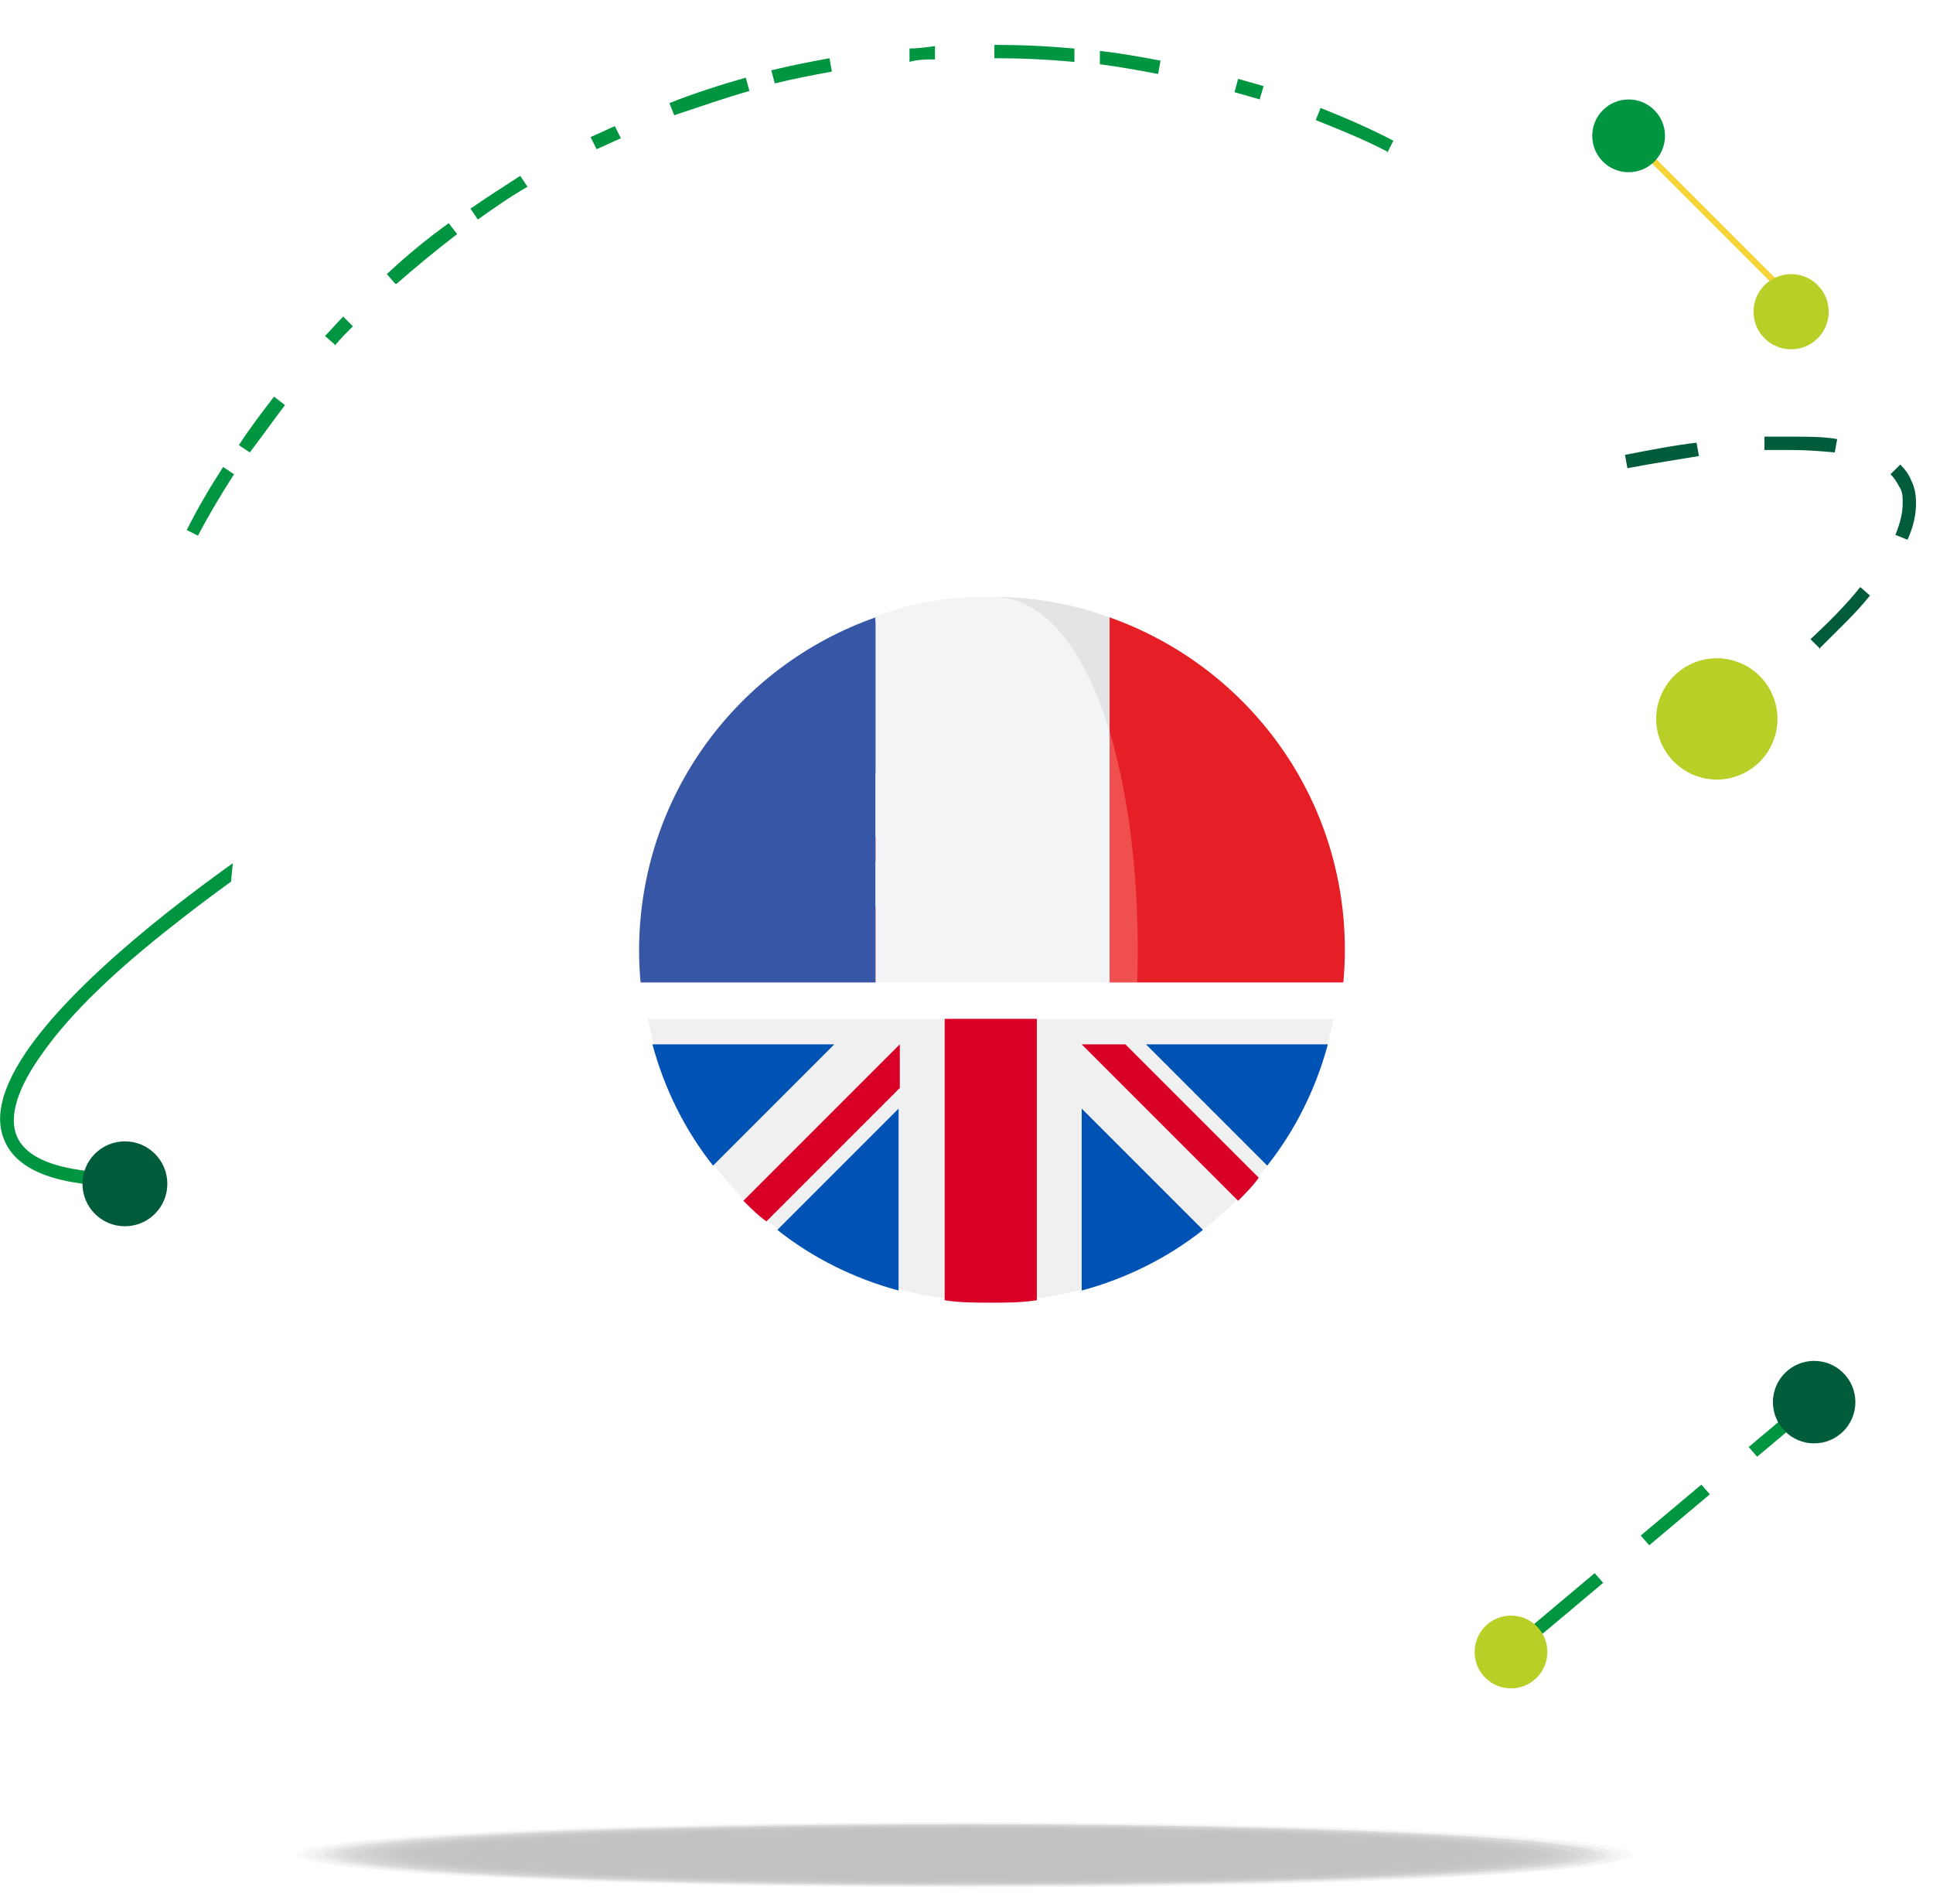 <?xml version="1.0" encoding="UTF-8"?>
<svg id="Calque_1" xmlns="http://www.w3.org/2000/svg" xmlns:xlink="http://www.w3.org/1999/xlink" version="1.1" viewBox="0 0 159.4 157">
  <!-- Generator: Adobe Illustrator 29.5.1, SVG Export Plug-In . SVG Version: 2.1.0 Build 141)  -->
  <defs>
    <style>
      .st0, .st1 {
        fill: none;
      }

      .st2 {
        fill: #f3f4f5;
      }

      .st3 {
        fill: #ef4f4e;
      }

      .st4 {
        fill: #0052b4;
      }

      .st5 {
        fill: #e4e4e4;
      }

      .st1 {
        stroke: #fff;
        stroke-miterlimit: 10;
        stroke-width: 3px;
      }

      .st6 {
        fill: #d80027;
      }

      .st7 {
        fill: #3757a6;
      }

      .st8 {
        fill: #015c3b;
      }

      .st9 {
        fill: #f8d338;
      }

      .st10 {
        fill: #e61e25;
      }

      .st11 {
        fill: #f0f0f0;
      }

      .st12 {
        fill: #009540;
      }

      .st13 {
        fill: #fff;
        filter: url(#drop-shadow-1);
      }

      .st14 {
        opacity: .9;
      }

      .st15 {
        opacity: .9;
      }

      .st16 {
        opacity: .9;
      }

      .st17 {
        opacity: .9;
      }

      .st18 {
        opacity: .9;
      }

      .st19 {
        opacity: .8;
      }

      .st20 {
        opacity: .8;
      }

      .st21 {
        opacity: .8;
      }

      .st22 {
        opacity: .8;
      }

      .st23 {
        opacity: .8;
      }

      .st24 {
        opacity: .8;
      }

      .st25 {
        opacity: .7;
      }

      .st26 {
        opacity: .8;
      }

      .st27 {
        opacity: .7;
      }

      .st28 {
        opacity: .7;
      }

      .st29 {
        opacity: .7;
      }

      .st30 {
        opacity: .7;
      }

      .st31 {
        opacity: .7;
      }

      .st32 {
        opacity: 1;
      }

      .st33 {
        opacity: 1;
      }

      .st34 {
        opacity: 1;
      }

      .st35 {
        opacity: .9;
      }

      .st36 {
        opacity: .9;
      }

      .st37 {
        opacity: .5;
      }

      .st38 {
        opacity: .4;
      }

      .st39 {
        opacity: .4;
      }

      .st40 {
        opacity: .4;
      }

      .st41 {
        opacity: .4;
      }

      .st42 {
        opacity: .4;
      }

      .st43 {
        opacity: .4;
      }

      .st44 {
        opacity: .4;
      }

      .st45 {
        opacity: .4;
      }

      .st46 {
        opacity: .3;
      }

      .st47 {
        opacity: .6;
      }

      .st48 {
        opacity: .7;
      }

      .st49 {
        opacity: .6;
      }

      .st50 {
        opacity: .6;
      }

      .st51 {
        opacity: .6;
      }

      .st52 {
        opacity: .6;
      }

      .st53 {
        opacity: .6;
      }

      .st54 {
        opacity: .5;
      }

      .st55 {
        opacity: .6;
      }

      .st56 {
        opacity: .6;
      }

      .st57 {
        opacity: .5;
      }

      .st58 {
        opacity: .5;
      }

      .st59 {
        opacity: .5;
      }

      .st60 {
        opacity: .5;
      }

      .st61 {
        opacity: .5;
      }

      .st62 {
        opacity: .5;
      }

      .st63 {
        opacity: .2;
      }

      .st64 {
        opacity: .2;
      }

      .st65 {
        opacity: .2;
      }

      .st66 {
        opacity: .2;
      }

      .st67 {
        opacity: .2;
      }

      .st68 {
        opacity: .3;
      }

      .st69 {
        opacity: .3;
      }

      .st70 {
        opacity: .3;
      }

      .st71 {
        opacity: .3;
      }

      .st72 {
        opacity: .3;
      }

      .st73 {
        opacity: .3;
      }

      .st74 {
        opacity: .2;
      }

      .st75 {
        opacity: .1;
      }

      .st76 {
        opacity: 0;
      }

      .st77 {
        opacity: 0;
      }

      .st78 {
        opacity: .2;
      }

      .st79 {
        opacity: .1;
      }

      .st80 {
        opacity: .1;
      }

      .st81 {
        opacity: 0;
      }

      .st82 {
        opacity: 0;
      }

      .st83 {
        opacity: 0;
      }

      .st84 {
        opacity: 0;
      }

      .st85 {
        opacity: 0;
      }

      .st86 {
        fill: #bace28;
      }

      .st87 {
        opacity: 0;
      }

      .st88 {
        clip-path: url(#clippath);
      }
    </style>
    <filter id="drop-shadow-1" x="3.4" y=".1" width="156" height="156" filterUnits="userSpaceOnUse">
      <feOffset dx="0" dy="0"/>
      <feGaussianBlur result="blur" stdDeviation="5"/>
      <feFlood flood-color="#000" flood-opacity=".1"/>
      <feComposite in2="blur" operator="in"/>
      <feComposite in="SourceGraphic"/>
    </filter>
    <clipPath id="clippath">
      <rect class="st0" x="47.6" y="40" width="76" height="42.5"/>
    </clipPath>
  </defs>
  <g>
    <g>
      <path class="st8" d="M101.9,84.3l-.5-1c1.8-.9,3.6-1.8,5.3-2.7l.5,1c-1.7.9-3.5,1.8-5.3,2.7ZM112.1,79l-.5-1c1.8-1,3.5-1.9,5.2-2.9l.5,1c-1.7,1-3.5,1.9-5.2,2.9ZM122,73.4l-.6-.9c1.7-1,3.5-2.1,5.1-3.1l.6.9c-1.7,1-3.4,2.1-5.1,3.1ZM131.8,67.4l-.6-.9c1.7-1.1,3.4-2.2,5-3.3l.6.9c-1.6,1.1-3.3,2.2-5,3.3ZM141.2,60.8l-.7-.9c1.7-1.2,3.3-2.5,4.7-3.7l.7.9c-1.5,1.2-3.1,2.4-4.7,3.7ZM150.1,53.5l-.8-.8c1.6-1.5,3-2.9,4.1-4.3l.8.7c-1.1,1.4-2.6,2.8-4.2,4.4ZM112.2,44.6l-.3-1c1.9-.6,3.9-1.2,5.7-1.8l.3,1.1c-1.9.6-3.8,1.2-5.7,1.8ZM157.3,44.5l-1-.4c.4-1,.6-1.8.6-2.6,0-.5,0-1-.3-1.4-.2-.4-.4-.7-.7-1l.8-.8c.4.4.7.8.9,1.3.3.6.4,1.2.4,1.9,0,.9-.2,1.9-.7,3ZM123.1,41.3l-.3-1.1c2-.5,4-1.1,5.8-1.5l.3,1.1c-1.9.4-3.8.9-5.8,1.5ZM134.2,38.6l-.2-1.1c2.1-.4,4.1-.8,5.9-1l.2,1.1c-1.8.3-3.8.6-5.9,1ZM151.3,37.3c-1.1-.1-2.3-.2-3.6-.2s-1.5,0-2.2,0v-1.1c.7,0,1.5,0,2.2,0,1.4,0,2.7,0,3.8.2l-.2,1.1Z"/>
      <circle class="st8" cx="101.7" cy="83.8" r="3.7" transform="translate(1.5 169.5) rotate(-80.1)"/>
      <circle class="st86" cx="109.2" cy="44.9" r="4.1" transform="translate(-1.7 85.5) rotate(-42.4)"/>
    </g>
    <g>
      <path class="st12" d="M10.4,97.8c-5.5,0-8.9-1.2-10-3.7-2.3-5,6-13,13.3-18.8,10.1-8,24.9-17.1,41.9-25.6l.5,1c-16.9,8.5-31.7,17.6-41.7,25.5-5,3.9-8.6,7.4-10.8,10.5-2.2,3-2.9,5.4-2.2,7,.9,2.1,4.3,3.1,9.7,3v1.1c-.2,0-.5,0-.7,0Z"/>
      <circle class="st8" cx="10.3" cy="97.6" r="3.5"/>
      <circle class="st86" cx="55.8" cy="50.2" r="4.2" transform="translate(-19.2 50.8) rotate(-42.4)"/>
    </g>
    <circle class="st13" cx="81.6" cy="78.3" r="62.8"/>
    <g class="st53">
      <g class="st40">
        <g>
          <path class="st87" d="M18.1,152.9c0,1.6,27.4,3,61.2,3,33.8,0,61.2-1.3,61.3-2.9s-27.4-3-61.2-3c-33.8,0-61.2,1.3-61.3,2.9Z"/>
          <path class="st85" d="M18.9,152.9c0,1.6,27.1,2.9,60.5,3,33.4,0,60.5-1.3,60.5-2.9s-27.1-2.9-60.5-3c-33.4,0-60.5,1.3-60.5,2.9Z"/>
          <path class="st84" d="M19.7,152.9c0,1.6,26.7,2.9,59.7,2.9,33,0,59.7-1.3,59.7-2.9s-26.7-2.9-59.7-2.9c-33,0-59.7,1.3-59.7,2.9Z"/>
          <path class="st82" d="M20.5,152.9c0,1.6,26.4,2.9,58.9,2.9s58.9-1.3,58.9-2.8-26.4-2.9-58.9-2.9c-32.5,0-58.9,1.3-58.9,2.8Z"/>
          <path class="st81" d="M21.2,152.9c0,1.6,26,2.8,58.2,2.8,32.1,0,58.2-1.2,58.2-2.8s-26-2.8-58.2-2.8c-32.1,0-58.2,1.2-58.2,2.8Z"/>
          <path class="st83" d="M22,152.9c0,1.5,25.7,2.8,57.4,2.8,31.7,0,57.4-1.2,57.4-2.8s-25.7-2.8-57.4-2.8c-31.7,0-57.4,1.2-57.4,2.8Z"/>
          <path class="st77" d="M22.8,152.9c0,1.5,25.3,2.8,56.6,2.8,31.3,0,56.6-1.2,56.6-2.7s-25.3-2.8-56.6-2.8c-31.3,0-56.6,1.2-56.6,2.7Z"/>
          <path class="st76" d="M23.6,152.9c0,1.5,25,2.7,55.8,2.7,30.8,0,55.8-1.2,55.8-2.7s-25-2.7-55.8-2.7c-30.8,0-55.8,1.2-55.8,2.7Z"/>
          <path class="st75" d="M24.4,152.9c0,1.5,24.7,2.7,55.1,2.7s55.1-1.2,55.1-2.7-24.7-2.7-55.1-2.7c-30.4,0-55.1,1.2-55.1,2.7Z"/>
          <path class="st80" d="M25.2,152.9c0,1.5,24.3,2.6,54.3,2.7s54.3-1.2,54.3-2.6-24.3-2.6-54.3-2.7c-30,0-54.3,1.2-54.3,2.6Z"/>
          <path class="st79" d="M26,152.9c0,1.4,24,2.6,53.5,2.6,29.6,0,53.5-1.1,53.5-2.6s-24-2.6-53.5-2.6c-29.6,0-53.5,1.1-53.5,2.6Z"/>
          <path class="st78" d="M26.8,152.9c0,1.4,23.6,2.6,52.8,2.6s52.8-1.1,52.8-2.5-23.6-2.6-52.8-2.6c-29.1,0-52.8,1.1-52.8,2.5Z"/>
          <path class="st67" d="M27.6,152.9c0,1.4,23.3,2.5,52,2.5s52-1.1,52-2.5-23.3-2.5-52-2.5c-28.7,0-52,1.1-52,2.5Z"/>
          <path class="st66" d="M28.4,152.9c0,1.4,22.9,2.5,51.2,2.5,28.3,0,51.2-1.1,51.2-2.5s-22.9-2.5-51.2-2.5c-28.3,0-51.2,1.1-51.2,2.5Z"/>
          <path class="st65" d="M29.2,152.9c0,1.4,22.6,2.5,50.4,2.5,27.9,0,50.4-1.1,50.4-2.4s-22.6-2.5-50.4-2.5c-27.9,0-50.4,1.1-50.4,2.4Z"/>
          <path class="st64" d="M30,152.9c0,1.3,22.2,2.4,49.7,2.4s49.7-1.1,49.7-2.4-22.2-2.4-49.7-2.4c-27.4,0-49.7,1.1-49.7,2.4Z"/>
          <path class="st63" d="M30.8,152.9c0,1.3,21.9,2.4,48.9,2.4,27,0,48.9-1,48.9-2.4s-21.9-2.4-48.9-2.4c-27,0-48.9,1-48.9,2.4Z"/>
          <path class="st74" d="M31.6,152.9c0,1.3,21.5,2.3,48.1,2.4,26.6,0,48.1-1,48.1-2.3s-21.5-2.3-48.1-2.4c-26.6,0-48.1,1-48.1,2.3Z"/>
          <path class="st73" d="M32.4,152.9c0,1.3,21.2,2.3,47.4,2.3,26.2,0,47.4-1,47.4-2.3s-21.2-2.3-47.4-2.3c-26.2,0-47.4,1-47.4,2.3Z"/>
          <path class="st72" d="M33.1,152.9c0,1.2,20.9,2.3,46.6,2.3,25.7,0,46.6-1,46.6-2.2s-20.9-2.3-46.6-2.3c-25.7,0-46.6,1-46.6,2.2Z"/>
          <path class="st71" d="M33.9,152.9c0,1.2,20.5,2.2,45.8,2.2,25.3,0,45.8-1,45.8-2.2s-20.5-2.2-45.8-2.2c-25.3,0-45.8,1-45.8,2.2Z"/>
          <path class="st70" d="M34.7,152.9c0,1.2,20.2,2.2,45,2.2,24.9,0,45-1,45-2.2s-20.2-2.2-45-2.2c-24.9,0-45,1-45,2.2Z"/>
          <path class="st69" d="M35.5,152.9c0,1.2,19.8,2.2,44.3,2.2,24.4,0,44.3-.9,44.3-2.1s-19.8-2.2-44.3-2.2c-24.4,0-44.3.9-44.3,2.1Z"/>
          <path class="st68" d="M36.3,152.9c0,1.2,19.5,2.1,43.5,2.1,24,0,43.5-.9,43.5-2.1s-19.5-2.1-43.5-2.1c-24,0-43.5.9-43.5,2.1Z"/>
          <path class="st46" d="M37.1,152.9c0,1.1,19.1,2.1,42.7,2.1,23.6,0,42.7-.9,42.7-2.1s-19.1-2.1-42.7-2.1c-23.6,0-42.7.9-42.7,2.1Z"/>
          <path class="st44" d="M37.9,152.9c0,1.1,18.8,2,42,2,23.2,0,42-.9,42-2s-18.8-2-42-2c-23.2,0-42,.9-42,2Z"/>
          <path class="st45" d="M38.7,152.9c0,1.1,18.4,2,41.2,2,22.7,0,41.2-.9,41.2-2s-18.4-2-41.2-2c-22.7,0-41.2.9-41.2,2Z"/>
          <path class="st43" d="M39.5,152.9c0,1.1,18.1,2,40.4,2,22.3,0,40.4-.9,40.4-1.9s-18.1-2-40.4-2c-22.3,0-40.4.9-40.4,1.9Z"/>
          <path class="st42" d="M40.3,152.9c0,1.1,17.7,1.9,39.6,1.9,21.9,0,39.6-.8,39.6-1.9s-17.7-1.9-39.6-1.9c-21.9,0-39.6.8-39.6,1.9Z"/>
          <path class="st41" d="M41.1,152.9c0,1,17.4,1.9,38.9,1.9,21.5,0,38.9-.8,38.9-1.9s-17.4-1.9-38.9-1.9c-21.5,0-38.9.8-38.9,1.9Z"/>
          <path class="st39" d="M41.9,152.9c0,1,17.1,1.9,38.1,1.9,21,0,38.1-.8,38.1-1.8s-17.1-1.9-38.1-1.9c-21,0-38.1.8-38.1,1.8Z"/>
          <path class="st38" d="M42.7,152.9c0,1,16.7,1.8,37.3,1.8,20.6,0,37.3-.8,37.3-1.8s-16.7-1.8-37.3-1.8c-20.6,0-37.3.8-37.3,1.8Z"/>
          <path class="st37" d="M43.5,152.9c0,1,16.4,1.8,36.5,1.8,20.2,0,36.5-.8,36.5-1.8s-16.4-1.8-36.5-1.8c-20.2,0-36.5.8-36.5,1.8Z"/>
          <path class="st62" d="M44.3,152.9c0,1,16,1.7,35.8,1.7,19.8,0,35.8-.8,35.8-1.7s-16-1.7-35.8-1.7c-19.8,0-35.8.8-35.8,1.7Z"/>
          <path class="st61" d="M45,152.9c0,.9,15.7,1.7,35,1.7,19.3,0,35-.7,35-1.7s-15.7-1.7-35-1.7c-19.3,0-35,.7-35,1.7Z"/>
          <path class="st59" d="M45.8,152.9c0,.9,15.3,1.7,34.2,1.7,18.9,0,34.2-.7,34.2-1.6s-15.3-1.7-34.2-1.7c-18.9,0-34.2.7-34.2,1.6Z"/>
          <path class="st60" d="M46.6,152.9c0,.9,15,1.6,33.5,1.6,18.5,0,33.5-.7,33.5-1.6s-15-1.6-33.5-1.6c-18.5,0-33.5.7-33.5,1.6Z"/>
          <path class="st57" d="M47.4,152.9c0,.9,14.6,1.6,32.7,1.6,18.1,0,32.7-.7,32.7-1.6s-14.6-1.6-32.7-1.6c-18.1,0-32.7.7-32.7,1.6Z"/>
          <path class="st58" d="M48.2,152.9c0,.9,14.3,1.6,31.9,1.6,17.6,0,31.9-.7,31.9-1.5s-14.3-1.6-31.9-1.6c-17.6,0-31.9.7-31.9,1.5Z"/>
          <path class="st54" d="M49,152.9c0,.8,13.9,1.5,31.1,1.5,17.2,0,31.1-.7,31.1-1.5s-13.9-1.5-31.1-1.5c-17.2,0-31.1.7-31.1,1.5Z"/>
          <path class="st56" d="M49.8,152.9c0,.8,13.6,1.5,30.4,1.5,16.8,0,30.4-.6,30.4-1.5s-13.6-1.5-30.4-1.5c-16.8,0-30.4.6-30.4,1.5Z"/>
          <path class="st55" d="M50.6,152.8c0,.8,13.3,1.4,29.6,1.4,16.3,0,29.6-.6,29.6-1.4s-13.3-1.4-29.6-1.4c-16.3,0-29.6.6-29.6,1.4Z"/>
          <path class="st51" d="M51.4,152.8c0,.8,12.9,1.4,28.8,1.4,15.9,0,28.8-.6,28.8-1.4s-12.9-1.4-28.8-1.4c-15.9,0-28.8.6-28.8,1.4Z"/>
          <path class="st52" d="M52.2,152.8c0,.8,12.6,1.4,28.1,1.4,15.5,0,28.1-.6,28.1-1.4s-12.6-1.4-28.1-1.4c-15.5,0-28.1.6-28.1,1.4Z"/>
          <path class="st49" d="M53,152.8c0,.7,12.2,1.3,27.3,1.3,15.1,0,27.3-.6,27.3-1.3s-12.2-1.3-27.3-1.3c-15.1,0-27.3.6-27.3,1.3Z"/>
          <path class="st50" d="M53.8,152.8c0,.7,11.9,1.3,26.5,1.3,14.6,0,26.5-.6,26.5-1.3s-11.9-1.3-26.5-1.3c-14.6,0-26.5.6-26.5,1.3Z"/>
          <path class="st47" d="M54.6,152.8c0,.7,11.5,1.3,25.7,1.3,14.2,0,25.7-.6,25.7-1.2s-11.5-1.3-25.7-1.3c-14.2,0-25.7.5-25.7,1.2Z"/>
          <path class="st48" d="M55.4,152.8c0,.7,11.2,1.2,25,1.2,13.8,0,25-.5,25-1.2s-11.2-1.2-25-1.2c-13.8,0-25,.5-25,1.2Z"/>
          <path class="st30" d="M56.2,152.8c0,.6,10.8,1.2,24.2,1.2,13.4,0,24.2-.5,24.2-1.2s-10.8-1.2-24.2-1.2c-13.4,0-24.2.5-24.2,1.2Z"/>
          <path class="st31" d="M56.9,152.8c0,.6,10.5,1.1,23.4,1.1,12.9,0,23.4-.5,23.4-1.1s-10.5-1.1-23.4-1.1c-12.9,0-23.4.5-23.4,1.1Z"/>
          <path class="st27" d="M57.7,152.8c0,.6,10.1,1.1,22.7,1.1,12.5,0,22.7-.5,22.7-1.1s-10.1-1.1-22.7-1.1c-12.5,0-22.7.5-22.7,1.1Z"/>
          <path class="st29" d="M58.5,152.8c0,.6,9.8,1.1,21.9,1.1,12.1,0,21.9-.5,21.9-1.1s-9.8-1.1-21.9-1.1c-12.1,0-21.9.5-21.9,1.1Z"/>
          <path class="st28" d="M59.3,152.8c0,.6,9.5,1,21.1,1s21.1-.5,21.1-1-9.5-1-21.1-1c-11.7,0-21.1.5-21.1,1Z"/>
          <path class="st25" d="M60.1,152.8c0,.5,9.1,1,20.3,1,11.2,0,20.3-.4,20.3-1s-9.1-1-20.3-1c-11.2,0-20.3.4-20.3,1Z"/>
          <path class="st26" d="M60.9,152.8c0,.5,8.8,1,19.6,1,10.8,0,19.6-.4,19.6-.9s-8.8-1-19.6-1c-10.8,0-19.6.4-19.6.9Z"/>
          <path class="st23" d="M61.7,152.8c0,.5,8.4.9,18.8.9s18.8-.4,18.8-.9-8.4-.9-18.8-.9c-10.4,0-18.8.4-18.8.9Z"/>
          <path class="st24" d="M62.5,152.8c0,.5,8.1.9,18,.9,10,0,18-.4,18-.9s-8.1-.9-18-.9c-10,0-18,.4-18,.9Z"/>
          <path class="st21" d="M63.3,152.8c0,.5,7.7.8,17.2.8,9.5,0,17.3-.4,17.3-.8s-7.7-.8-17.3-.8c-9.5,0-17.3.4-17.3.8Z"/>
          <path class="st22" d="M64.1,152.8c0,.4,7.4.8,16.5.8,9.1,0,16.5-.4,16.5-.8s-7.4-.8-16.5-.8c-9.1,0-16.5.4-16.5.8Z"/>
          <path class="st19" d="M64.9,152.8c0,.4,7,.8,15.7.8,8.7,0,15.7-.3,15.7-.8s-7-.8-15.7-.8c-8.7,0-15.7.3-15.7.8Z"/>
          <path class="st20" d="M65.7,152.8c0,.4,6.7.7,14.9.7,8.2,0,14.9-.3,14.9-.7s-6.7-.7-14.9-.7c-8.2,0-14.9.3-14.9.7Z"/>
          <path class="st17" d="M66.5,152.8c0,.4,6.3.7,14.2.7,7.8,0,14.2-.3,14.2-.7s-6.3-.7-14.2-.7c-7.8,0-14.2.3-14.2.7Z"/>
          <path class="st16" d="M67.3,152.8c0,.4,6,.7,13.4.7,7.4,0,13.4-.3,13.4-.6s-6-.7-13.4-.7c-7.4,0-13.4.3-13.4.6Z"/>
          <path class="st18" d="M68.1,152.8c0,.3,5.6.6,12.6.6,7,0,12.6-.3,12.6-.6s-5.6-.6-12.6-.6c-7,0-12.6.3-12.6.6Z"/>
          <path class="st14" d="M68.8,152.8c0,.3,5.3.6,11.8.6s11.8-.3,11.8-.6-5.3-.6-11.8-.6c-6.5,0-11.8.3-11.8.6Z"/>
          <path class="st15" d="M69.6,152.8c0,.3,5,.5,11.1.5s11.1-.2,11.1-.5-5-.5-11.1-.5c-6.1,0-11.1.2-11.1.5Z"/>
          <path class="st35" d="M70.4,152.8c0,.3,4.6.5,10.3.5,5.7,0,10.3-.2,10.3-.5s-4.6-.5-10.3-.5c-5.7,0-10.3.2-10.3.5Z"/>
          <path class="st36" d="M71.2,152.8c0,.3,4.3.5,9.5.5,5.3,0,9.5-.2,9.5-.5s-4.3-.5-9.5-.5c-5.3,0-9.5.2-9.5.5Z"/>
          <path class="st33" d="M72,152.8c0,.2,3.9.4,8.8.4,4.8,0,8.8-.2,8.8-.4s-3.9-.4-8.8-.4c-4.8,0-8.8.2-8.8.4Z"/>
          <path class="st34" d="M72.8,152.8c0,.2,3.6.4,8,.4,4.4,0,8-.2,8-.4s-3.6-.4-8-.4c-4.4,0-8,.2-8,.4Z"/>
          <path class="st32" d="M73.6,152.8c0,.2,3.2.4,7.2.4,4,0,7.2-.2,7.2-.3s-3.2-.4-7.2-.4c-4,0-7.2.2-7.2.3Z"/>
          <path d="M74.4,152.8c0,.2,2.9.3,6.4.3s6.4-.1,6.4-.3-2.9-.3-6.4-.3c-3.6,0-6.4.1-6.4.3Z"/>
        </g>
      </g>
    </g>
    <path class="st12" d="M16.4,44.2l-1-.5c.9-1.8,1.9-3.5,3-5.2l.9.6c-1.1,1.7-2.1,3.4-3,5.1ZM20.6,37.3l-.9-.6c.9-1.4,1.9-2.7,2.9-4l.9.7c-1,1.3-1.9,2.6-2.9,3.9ZM27.6,28.4l-.8-.7c.5-.5,1-1.1,1.5-1.6l.8.8c-.5.5-1,1-1.5,1.6ZM32.6,23.4l-.7-.8c1.6-1.5,3.3-2.9,5.1-4.2l.7.9c-1.7,1.3-3.4,2.7-5,4.1ZM39.4,18.1l-.6-.9c1.3-.9,2.7-1.8,4.1-2.7l.6.9c-1.4.8-2.7,1.7-4.1,2.7ZM114.4,12.5c-1.9-1-3.9-1.8-5.9-2.6l.4-1c2,.8,4.1,1.7,6,2.7l-.5,1ZM49.2,12.3l-.5-1c.7-.3,1.3-.6,2-.9l.5,1c-.7.3-1.3.6-2,.9ZM55.6,9.5l-.4-1c2-.8,4.2-1.5,6.3-2.1l.3,1.1c-2.1.6-4.1,1.3-6.2,2ZM103.9,8.2c-.7-.2-1.4-.4-2.1-.6l.3-1.1c.7.2,1.4.4,2.1.6l-.3,1ZM63.9,6.9l-.3-1.1c1.6-.4,3.2-.7,4.8-1l.2,1.1c-1.6.3-3.2.6-4.8,1ZM95.5,6.1c-1.6-.3-3.2-.6-4.8-.8v-1.1c1.8.2,3.4.5,5,.8l-.2,1.1ZM88.5,5.1c-2.1-.2-4.3-.3-6.5-.3v-1.1c2.2,0,4.4.1,6.6.3v1.1ZM75,5.1v-1.1c.6,0,1.4-.1,2.1-.2v1.1c-.7,0-1.4,0-2.1.2Z"/>
    <rect class="st9" x="140.4" y="8.6" width=".5" height="17.9" transform="translate(28.8 104.6) rotate(-45)"/>
    <circle class="st86" cx="147.7" cy="25.7" r="3.1"/>
    <circle class="st12" cx="134.3" cy="11.2" r="3"/>
    <path class="st12" d="M127.2,134.7l-.7-.8,5-4.2.7.8-5,4.2ZM136,127.4l-.7-.8,5-4.2.7.8-5,4.2ZM144.9,120.1l-.7-.8,5-4.2.7.8-5,4.2Z"/>
    <circle class="st86" cx="124.6" cy="136.2" r="3"/>
    <circle class="st8" cx="149.6" cy="115.6" r="3.4"/>
    <circle class="st86" cx="141.6" cy="59.3" r="5" transform="translate(32.6 167.4) rotate(-67.5)"/>
  </g>
  <circle class="st11" cx="81.7" cy="78.5" r="28.8"/>
  <g>
    <path class="st4" d="M58.8,61c-2.3,2.9-4,6.3-5,10h15l-10-10Z"/>
    <path class="st4" d="M109.6,71c-1-3.7-2.7-7.1-5-10l-10,10h15Z"/>
    <path class="st4" d="M53.8,86.1c1,3.7,2.7,7.1,5,10l10-10h-15Z"/>
    <path class="st4" d="M99.3,55.7c-2.9-2.3-6.3-4-10-5v15l10-10Z"/>
    <path class="st4" d="M64.1,101.4c2.9,2.3,6.3,4,10,5v-15l-10,10Z"/>
    <path class="st4" d="M74.2,50.7c-3.7,1-7.1,2.7-10,5l10,10v-15Z"/>
    <path class="st4" d="M89.2,106.4c3.7-1,7.1-2.7,10-5l-10-10v15Z"/>
    <path class="st4" d="M94.5,86.1l10,10c2.3-2.9,4-6.3,5-10h-15Z"/>
  </g>
  <g>
    <path class="st6" d="M110.3,74.8h-24.8v-24.8c-1.2-.2-2.5-.2-3.8-.2s-2.5,0-3.8.2v24.8h0s-24.8,0-24.8,0c-.2,1.2-.2,2.5-.2,3.8s0,2.5.2,3.8h24.8v24.8c1.2.2,2.5.2,3.8.2s2.5,0,3.8-.2v-24.8h0s24.8,0,24.8,0c.2-1.2.2-2.5.2-3.8s0-2.5-.2-3.8h0Z"/>
    <path class="st6" d="M89.2,86.1l12.9,12.9c.6-.6,1.2-1.2,1.7-1.9l-11-11h-3.5Z"/>
    <path class="st6" d="M74.2,86.1h0l-12.9,12.9c.6.6,1.2,1.2,1.9,1.7l11-11v-3.5Z"/>
    <path class="st6" d="M74.2,71h0s-12.9-12.9-12.9-12.9c-.6.6-1.2,1.2-1.7,1.9l11,11h3.5Z"/>
    <path class="st6" d="M89.2,71l12.9-12.9c-.6-.6-1.2-1.2-1.9-1.7l-11,11v3.5Z"/>
  </g>
  <g class="st88">
    <g>
      <path class="st10" d="M91.5,50.9l-3.4,9.4c3.1,10.3,3.1,25.7,0,36l3.4,9.4c11.3-4,19.4-14.8,19.4-27.4,0-12.7-8.1-23.4-19.4-27.4Z"/>
      <g>
        <path class="st5" d="M91.5,60.3v-9.4c-3-1.1-6.3-1.7-9.7-1.7,4.5,0-1.7,15.2,9.7,11.1Z"/>
        <path class="st5" d="M81.8,107.4c3.4,0,6.7-.6,9.7-1.7v-9.4c-11.3-1.1-9.7,11.1-9.7,11.1Z"/>
      </g>
      <path class="st7" d="M52.7,78.3c0,12.7,8.1,23.5,19.5,27.5v-54.9c-11.4,4-19.5,14.8-19.5,27.5Z"/>
      <path class="st3" d="M91.5,60.3v36c3.1-10.3,3.1-25.7,0-36Z"/>
      <path class="st2" d="M91.5,96.3v-36c-2-6.5-5.2-11.1-9.7-11.1s-6.6.6-9.6,1.6v54.9c3,1,6.2,1.6,9.6,1.6,4.5,0,7.7-4.5,9.7-11.1Z"/>
    </g>
  </g>
  <line class="st1" x1="47.6" y1="82.5" x2="116.5" y2="82.5"/>
</svg>